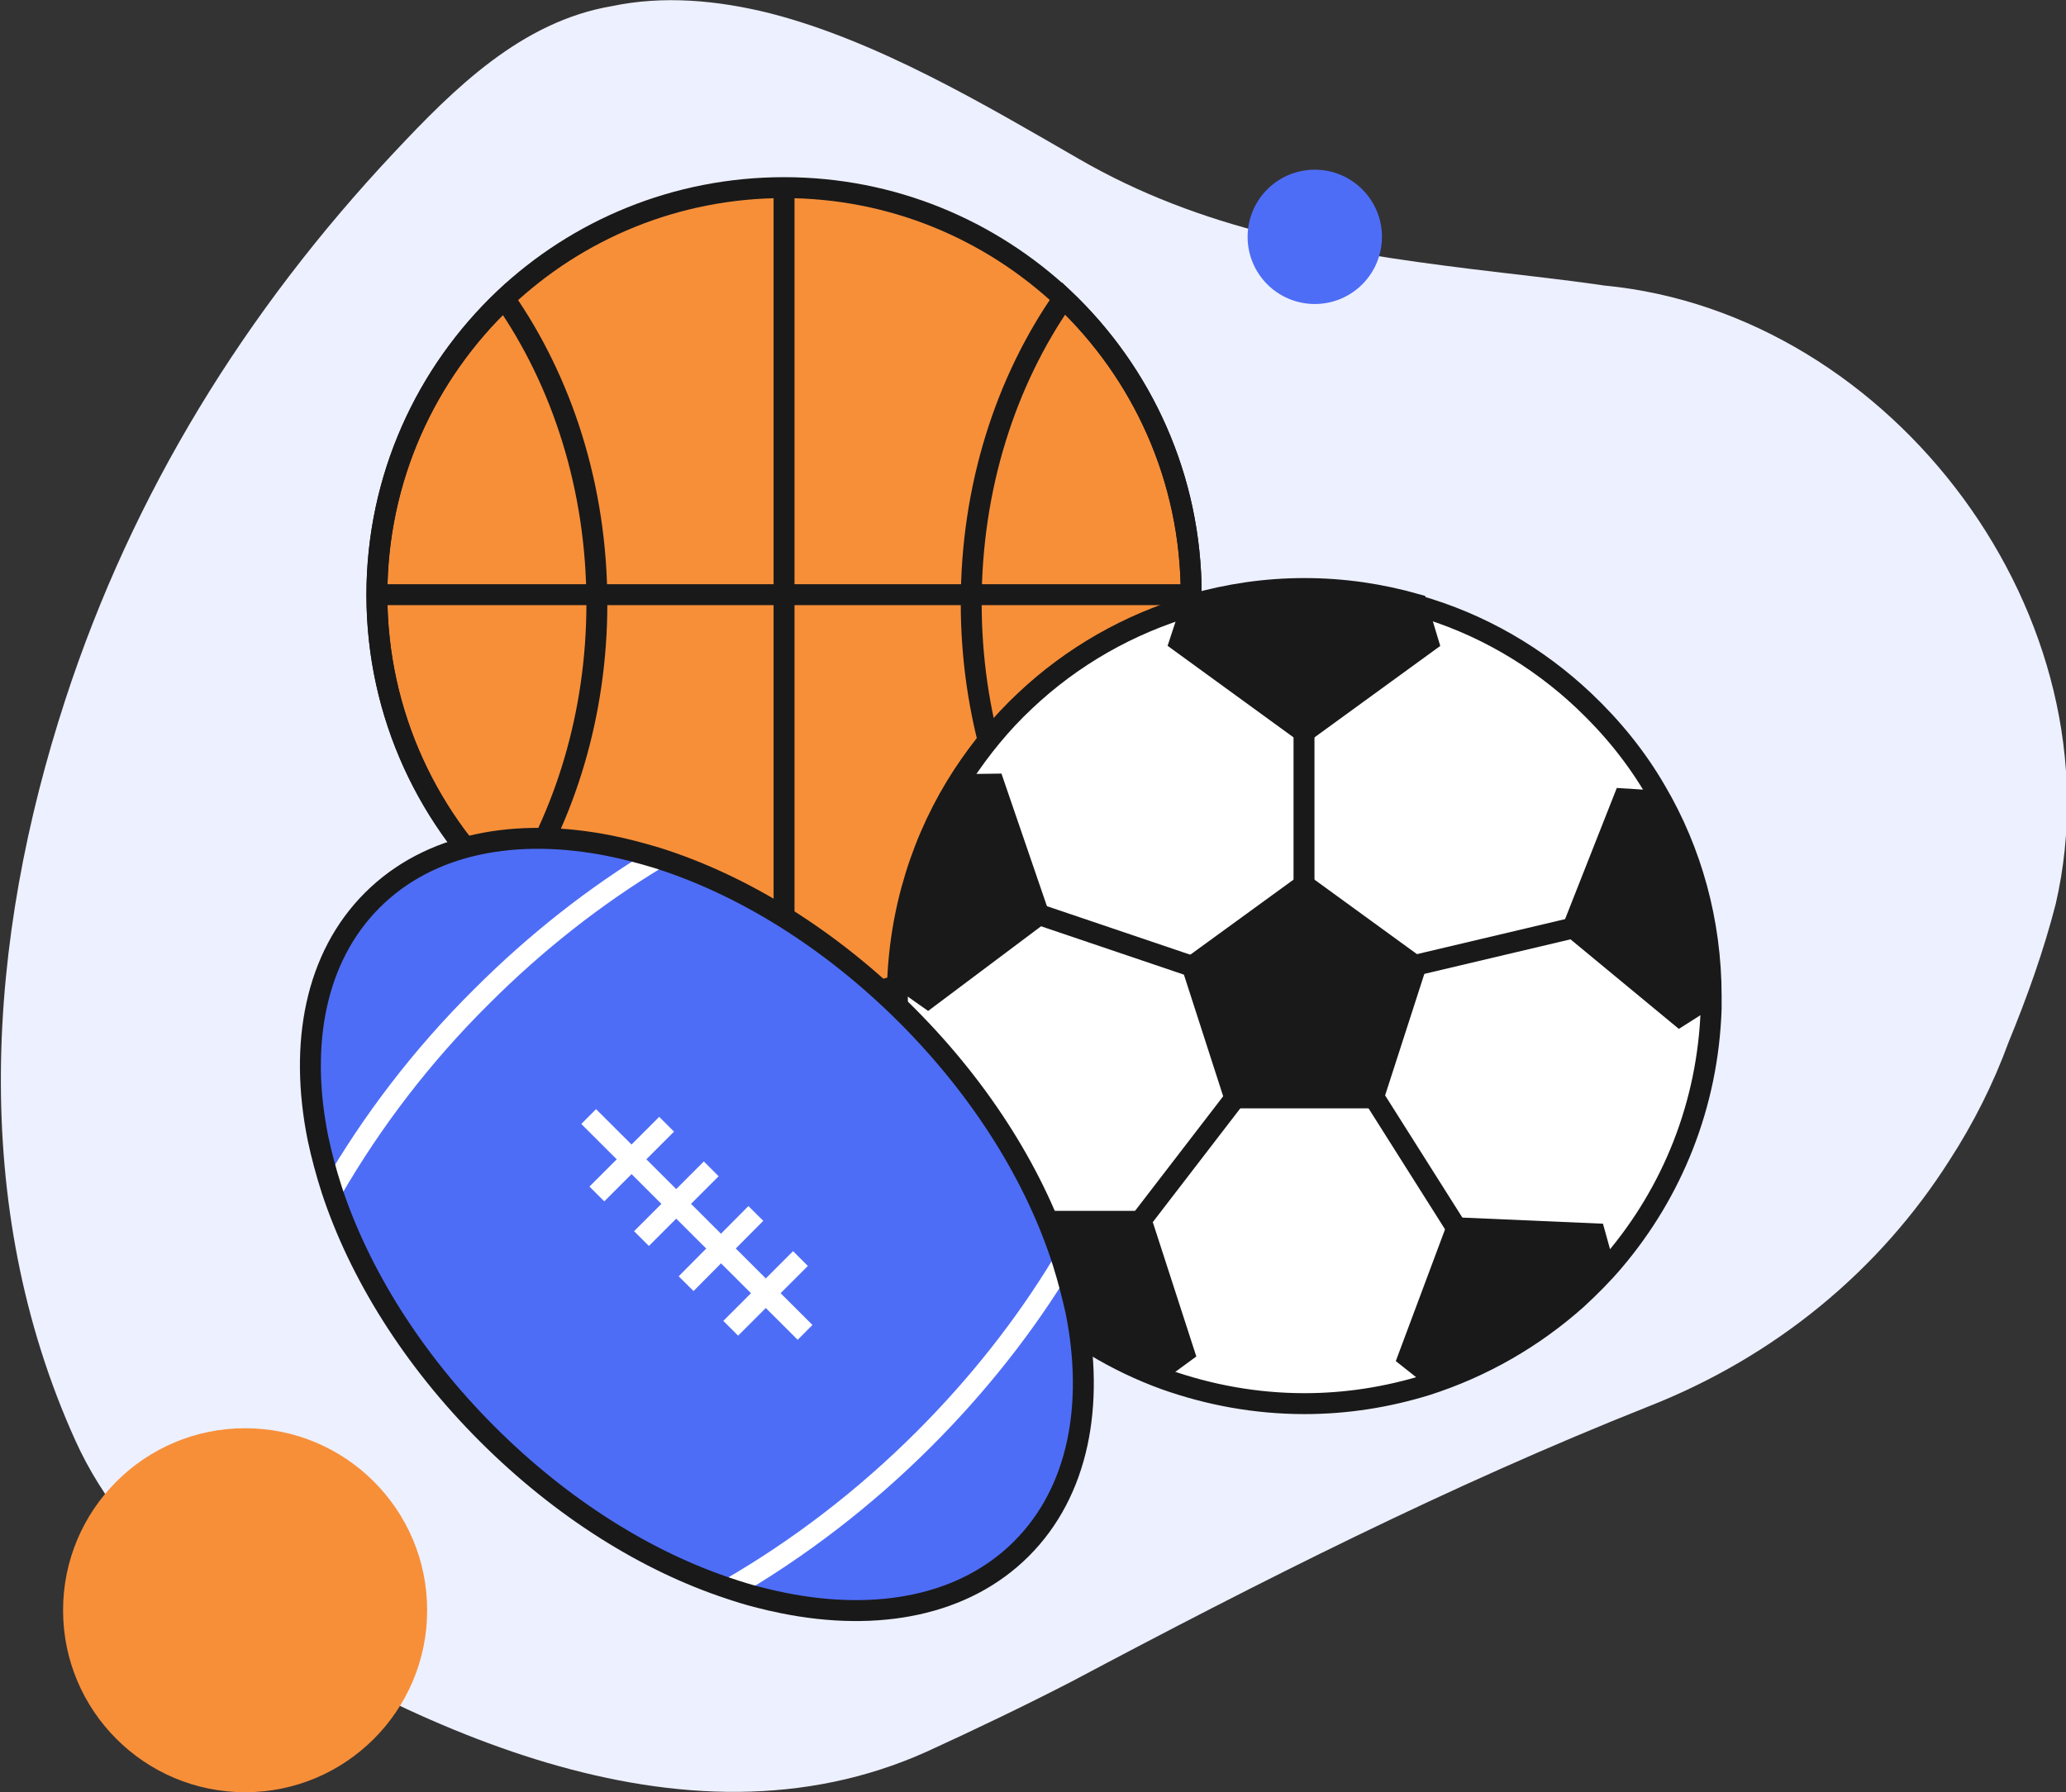 <?xml version="1.0" encoding="utf-8"?>
<!-- Generator: Adobe Illustrator 26.0.3, SVG Export Plug-In . SVG Version: 6.00 Build 0)  -->
<svg version="1.1" id="Layer_1" xmlns="http://www.w3.org/2000/svg" xmlns:xlink="http://www.w3.org/1999/xlink" x="0px" y="0px"
	 viewBox="0 0 402.9 349.6" style="enable-background:new 0 0 402.9 349.6;" xml:space="preserve">
<rect x="0" y="0" width="402.9" height="349.6" fill="#333333" stroke="none"/>
<style type="text/css">
	.st0{fill:#EDF0FE;}
	.st1{fill:#F78F39;}
	.st2{fill:#4E6DF6;}
	.st3{fill:#F78F39;stroke:#191919;stroke-width:4.081;stroke-miterlimit:10;}
	.st4{fill:none;stroke:#191919;stroke-width:4.081;stroke-miterlimit:10;}
	.st5{fill:#FFFFFF;stroke:#191919;stroke-width:4.081;stroke-miterlimit:10;}
	.st6{fill:#191919;}
	.st7{fill:none;stroke:#191919;stroke-width:4.081;stroke-linecap:square;stroke-miterlimit:10;}
	.st8{fill:none;stroke:#FFFFFF;stroke-width:4.081;stroke-miterlimit:10;}
</style>
<path class="st0" d="M391.7,203.3c-3,8.2-6.9,15.9-11.5,23c-13.7,21.6-34,38.3-58.6,48c-39,15.5-75.9,34.2-112.6,53.7
	c-9.3,4.8-18.7,9.3-28.3,13.7c-47.6,21.4-101.9-5-143.2-31.9C28,302,20,292.7,14.7,281c-20.8-46-17.3-97.6-1.9-144.7
	c13.1-40.1,35-75.6,64-106.5c11.8-12.6,24.9-25.6,42.5-28.6c10-2.1,20.5-1.2,30.9,1.4c21,5.4,42,17.9,60.2,28.4
	c24,13.9,49.5,18.1,75.9,21.4c8.8,1.1,17.7,2,26.6,3.3c56.4,5.4,100.8,65,88,120.6C398.6,185.3,395.4,194.3,391.7,203.3z"/>
<circle class="st1" cx="47.8" cy="314.1" r="35.5"/>
<circle class="st2" cx="256.4" cy="46.2" r="13.1"/>
<g>
	<path class="st3" d="M232.3,116c0,23.4-10.2,44.5-26.3,59c-14.1,12.7-32.7,20.4-53.1,20.4s-39-7.7-53.1-20.4
		c-16.1-14.5-26.3-35.6-26.3-59c0-22.8,9.6-43.3,24.9-57.8c14.2-13.4,33.4-21.6,54.5-21.6s40.2,8.2,54.5,21.6
		C222.7,72.7,232.3,93.2,232.3,116z"/>
	<path class="st4" d="M232.3,116c0,23.4-10.2,44.5-26.3,59c-10.4-15.9-16.6-35.8-16.6-57.4c0-22.5,6.7-43.2,18-59.4
		C222.7,72.7,232.3,93.2,232.3,116z"/>
	<path class="st4" d="M116.4,117.7c0,21.6-6.2,41.5-16.6,57.4c-16.1-14.5-26.3-35.6-26.3-59c0-22.8,9.6-43.3,24.9-57.8
		C109.6,74.4,116.4,95.1,116.4,117.7z"/>
	<line class="st4" x1="152.9" y1="36.6" x2="152.9" y2="195.4"/>
	<line class="st4" x1="232.3" y1="116" x2="73.4" y2="116"/>
</g>
<g>
	<path class="st5" d="M333.7,194.3c0,0.8,0,1.6,0,2.4c-0.6,18.8-7.6,35.9-19,49.3c-2.2,2.6-4.7,5.1-7.2,7.4
		c-8.4,7.5-18.4,13.3-29.4,16.8l0,0c-7.5,2.3-15.4,3.6-23.7,3.6c-9.5,0-18.6-1.7-27.1-4.7c-9.7-3.5-18.5-8.9-26-15.6
		c-3.4-3.1-6.6-6.5-9.5-10.1C181.3,229.9,175,213,175,194.5c0-0.5,0-0.9,0-1.4c0.3-15.4,4.9-29.8,12.8-41.9
		c3.5-5.3,7.5-10.2,12.1-14.5c9.1-8.6,20.2-15,32.6-18.6c7-2,14.3-3.1,21.9-3.1c7.6,0,14.9,1.1,21.9,3.1c12.4,3.5,23.5,10,32.6,18.6
		c5.5,5.2,10.3,11.1,14.1,17.7C329.8,166,333.7,179.7,333.7,194.3z"/>
	<polygon class="st6" points="254.3,170.1 230.1,187.7 239.3,216.2 269.3,216.2 278.5,187.7 	"/>
	<g>
		<path class="st6" d="M205,179.2l-24,18l-6.1-4.3c0.3-15.4,4.9-29.8,12.8-41.9l7.6-0.1L205,179.2z"/>
	</g>
	<g>
		<path class="st4" d="M278.5,125.2l-24.2,17.6l-24.2-17.6l2.4-7.3c7-2,14.3-3.1,21.9-3.1c7.6,0,14.9,1.1,21.9,3.1L278.5,125.2z"/>
	</g>
	<g>
		<path class="st6" d="M333.7,194.3c0,0.8,0,1.6,0,2.4l-6.3,4l-23.1-19.1l11-27.9l7.6,0.5C329.8,166,333.7,179.7,333.7,194.3z"/>
	</g>
	<g>
		<path class="st6" d="M278.5,125.2l-24.2,17.6l-24.2-17.6l2.4-7.3c7-2,14.3-3.1,21.9-3.1c7.6,0,14.9,1.1,21.9,3.1L278.5,125.2z"/>
	</g>
	<g>
		<path class="st6" d="M233.3,264.6l-6,4.4c-9.7-3.5-18.5-8.9-26-15.6c-3.4-3.1-6.6-6.5-9.5-10.1l2.3-7.1h30L233.3,264.6z"/>
	</g>
	<g>
		<path class="st6" d="M314.6,245.9c-2.2,2.6-4.7,5.1-7.2,7.4c-8.4,7.5-18.4,13.3-29.4,16.8l0,0l-5.8-4.6l10.5-28.1l29.9,1.3
			L314.6,245.9z"/>
	</g>
	<line class="st7" x1="254.3" y1="144.8" x2="254.3" y2="170.1"/>
	<line class="st7" x1="278.5" y1="187.7" x2="304.3" y2="181.6"/>
	<line class="st7" x1="269.3" y1="216.2" x2="282.7" y2="237.4"/>
	<line class="st7" x1="239.3" y1="216.2" x2="224" y2="236.1"/>
	<line class="st7" x1="230.1" y1="187.7" x2="205" y2="179.2"/>
</g>
<g>
	<path class="st2" d="M176.8,198c14.9,14.9,25.3,31.9,30.5,48.3c1,3.2,1.8,6.3,2.5,9.4c3.7,18.4,0.5,35.3-10.6,46.4
		s-28,14.3-46.4,10.6c-3.5-0.7-7-1.6-10.5-2.8c-16.1-5.3-32.7-15.6-47.3-30.2c-14.7-14.7-25-31.5-30.3-47.6c-1.1-3.4-2-6.8-2.7-10.1
		c-3.7-18.4-0.5-35.3,10.6-46.4c11.1-11.1,28-14.3,46.4-10.6c3,0.6,6,1.4,9,2.3C144.6,172.5,161.8,183,176.8,198z"/>
	<line class="st8" x1="114.8" y1="217.8" x2="157" y2="259.9"/>
	<line class="st8" x1="130" y1="219.3" x2="116.4" y2="232.9"/>
	<line class="st8" x1="138.7" y1="228" x2="125.1" y2="241.6"/>
	<line class="st8" x1="147.4" y1="236.7" x2="133.8" y2="250.4"/>
	<line class="st8" x1="156.1" y1="245.5" x2="142.5" y2="259.1"/>
	<path class="st8" d="M64.8,232.1c7.7-13.3,17.4-26.1,29.1-37.7c10.7-10.7,22.2-19.7,34.3-27"/>
	<path class="st8" d="M207.3,246.3c-7.3,12.1-16.4,23.7-27.1,34.4c-11.7,11.7-24.6,21.5-37.9,29.2"/>
	<path class="st4" d="M176.8,198c14.9,14.9,25.3,31.9,30.5,48.3c1,3.2,1.8,6.3,2.5,9.4c3.7,18.4,0.5,35.3-10.6,46.4
		s-28,14.3-46.4,10.6c-3.5-0.7-7-1.6-10.5-2.8c-16.1-5.3-32.7-15.6-47.3-30.2c-14.7-14.7-25-31.5-30.3-47.6c-1.1-3.4-2-6.8-2.7-10.1
		c-3.7-18.4-0.5-35.3,10.6-46.4c11.1-11.1,28-14.3,46.4-10.6c3,0.6,6,1.4,9,2.3C144.6,172.5,161.8,183,176.8,198z"/>
</g>
</svg>
